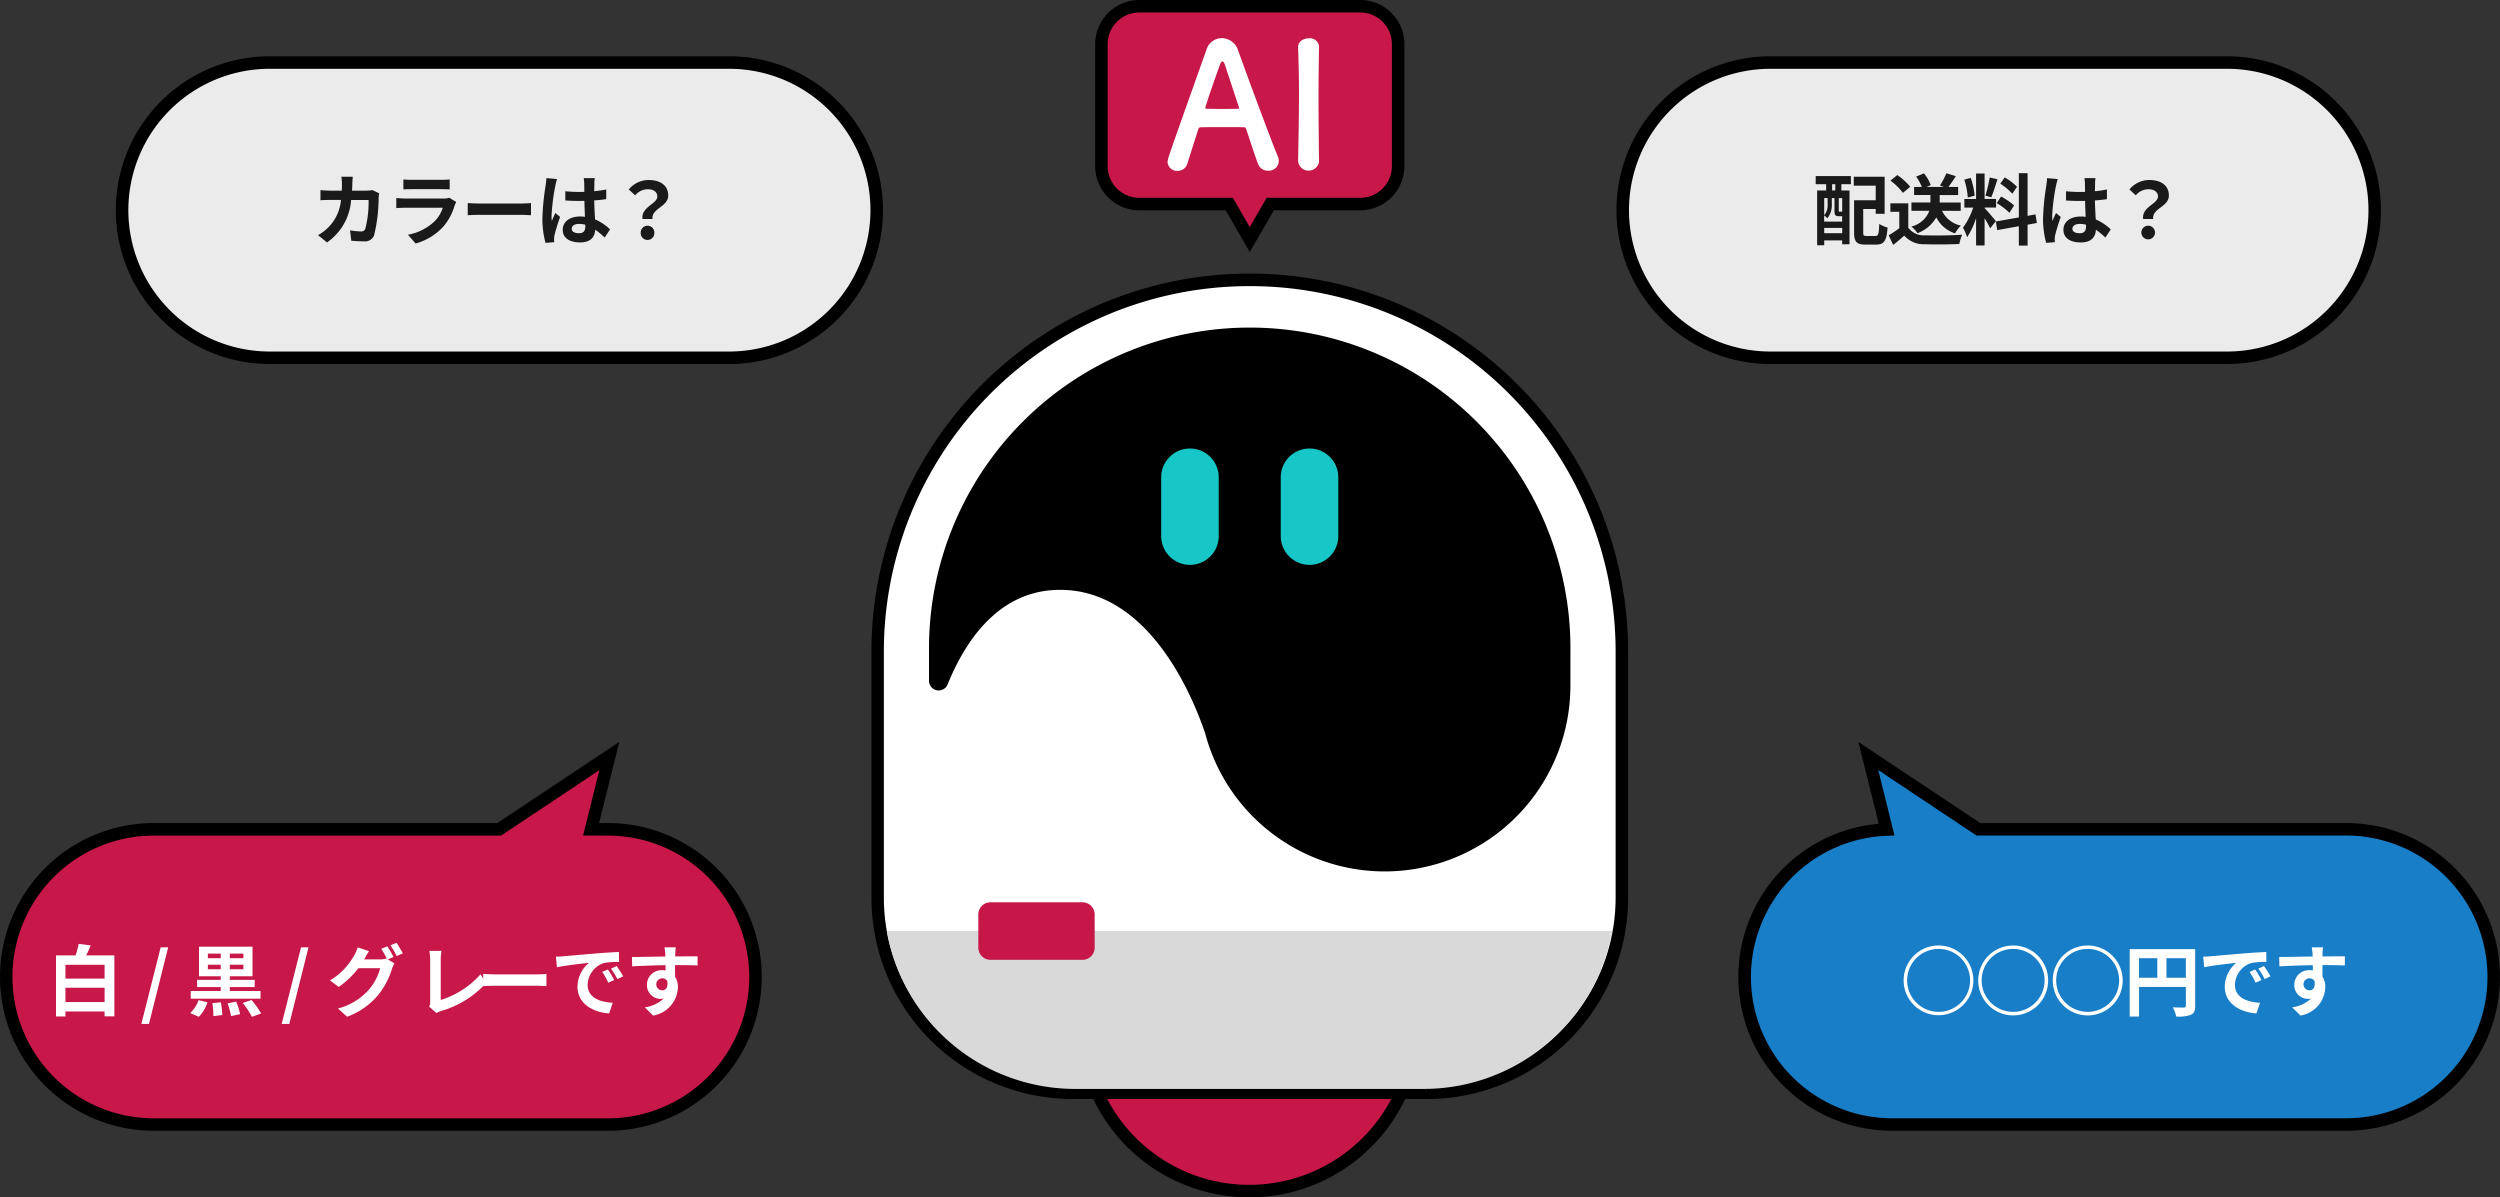 <svg xmlns="http://www.w3.org/2000/svg" xmlns:xlink="http://www.w3.org/1999/xlink" width="200.224" height="95.894" viewBox="0 0 200.224 95.894"><rect x="0" y="0" width="200.224" height="95.894" fill="#333333" stroke="none"/><defs><clipPath id="a"><rect width="200.224" height="95.894" transform="translate(0 0)" fill="none"/></clipPath></defs><g transform="translate(0 0)"><g clip-path="url(#a)"><path d="M108.944.5h-17.7a3.031,3.031,0,0,0-3.032,3.032V13.31a3.032,3.032,0,0,0,3.032,3.032h7.2l1.643,2.845,1.643-2.845h7.209a3.032,3.032,0,0,0,3.032-3.032V3.532A3.031,3.031,0,0,0,108.944.5" fill="#c71849"/><path d="M91.244,0h17.7a3.536,3.536,0,0,1,3.532,3.532V13.31a3.536,3.536,0,0,1-3.532,3.532h-6.92l-1.932,3.345L98.16,16.842H91.244a3.536,3.536,0,0,1-3.532-3.532V3.532A3.536,3.536,0,0,1,91.244,0Zm17.7,15.842a2.535,2.535,0,0,0,2.532-2.532V3.532A2.535,2.535,0,0,0,108.944,1h-17.7a2.535,2.535,0,0,0-2.532,2.532V13.31a2.535,2.535,0,0,0,2.532,2.532h7.494l1.354,2.345,1.354-2.345Z"/><path d="M101.568,13.67a.822.822,0,0,1-.8-.519c-.168-.406-.532-1.526-.966-2.829-.028-.084-.07-.127-.154-.127-.225-.013-.8-.013-1.429-.013-.841,0-1.779,0-2.073.013a.176.176,0,0,0-.168.127c-.351,1.107-.673,2.116-.883,2.787a.8.8,0,0,1-.784.575.753.753,0,0,1-.8-.7c0-.252.042-.364,3.11-8.993a1.3,1.3,0,0,1,1.233-.938,1.4,1.4,0,0,1,1.3.967c.9,2.521,2.716,7.395,3.179,8.488a1.112,1.112,0,0,1,.084.406.8.8,0,0,1-.84.758h-.014m-2.34-5.085c-.434-1.316-.854-2.592-1.078-3.277-.084-.253-.154-.393-.238-.393s-.155.126-.252.406c-.21.561-1.121,3.18-1.121,3.306,0,.056.028.084.112.084.28,0,.8.014,1.289.014s.994-.014,1.19-.014c.084,0,.113-.014.113-.056a.143.143,0,0,0-.015-.07" fill="#fff"/><path d="M105.647,12.928a.848.848,0,0,1-1.682,0v-.015c.029-1.68.071-3.557.071-5.364,0-1.331-.029-2.605-.071-3.74-.027-.589.6-.742.855-.742a.739.739,0,0,1,.823.646c0,.013,0,.026,0,.039v.029c-.028,1.163-.043,2.479-.043,3.837,0,1.751.015,3.573.043,5.3Z" fill="#fff"/><path d="M113.4,82.049A13.345,13.345,0,1,1,100.051,68.7,13.345,13.345,0,0,1,113.4,82.049" fill="#c71749"/><path d="M100.051,95.894a13.845,13.845,0,1,1,9.79-4.055A13.754,13.754,0,0,1,100.051,95.894Zm0-26.69a12.845,12.845,0,1,0,9.083,3.762A12.761,12.761,0,0,0,100.051,69.2Z"/><path d="M114.27,87.517H85.913A15.619,15.619,0,0,1,70.294,71.9V52.211a29.8,29.8,0,0,1,59.6,0V71.9a15.619,15.619,0,0,1-15.619,15.619" fill="#fff"/><path d="M114.275,88.019v-1A15.119,15.119,0,0,0,129.394,71.9V52.211a29.276,29.276,0,0,0-29.3-29.295h-.006a29.276,29.276,0,0,0-29.3,29.3V71.9A15.119,15.119,0,0,0,85.913,87.017H114.27v1H85.913A16.119,16.119,0,0,1,69.794,71.9V52.211a30.275,30.275,0,0,1,30.3-30.3h.006a30.276,30.276,0,0,1,30.295,30.295V71.9a16.119,16.119,0,0,1-16.119,16.119Z"/><path d="M125.776,51.987a25.686,25.686,0,0,0-51.372-.13c0,.151,0,.3,0,.452v2.217a.773.773,0,0,0,1.49.288c1.442-3.552,4.147-7.574,9.006-7.574,7.051,0,10.545,8.322,11.62,11.485q.162.615.374,1.208a14.875,14.875,0,0,0,28.879-5.013V51.987Z"/><path d="M71.016,74.551a15.319,15.319,0,0,0,15.118,12.66h27.858a15.319,15.319,0,0,0,15.118-12.66Z" fill="#d9d9d9"/><path d="M86.695,76.872H79.329a.976.976,0,0,1-.976-.976V73.24a.976.976,0,0,1,.976-.976h7.366a.976.976,0,0,1,.976.976V75.9a.976.976,0,0,1-.976.976" fill="#c71749"/><path d="M93,42.935v-4.71a2.3,2.3,0,0,1,4.608,0v4.71a2.3,2.3,0,0,1-4.608,0" fill="#17c7c7"/><path d="M102.575,42.935v-4.71a2.3,2.3,0,0,1,4.608,0v4.71a2.3,2.3,0,0,1-4.608,0" fill="#17c7c7"/><path d="M58.286,28.653H21.708a11.821,11.821,0,1,1,0-23.643H58.286a11.821,11.821,0,1,1,0,23.643" fill="#ebebeb"/><path d="M58.286,29.153H21.708a12.322,12.322,0,1,1,0-24.643H58.286a12.322,12.322,0,1,1,0,24.643ZM21.708,5.51a11.322,11.322,0,1,0,0,22.643H58.286a11.322,11.322,0,1,0,0-22.643Z"/><path d="M178.475,28.653H141.894a11.821,11.821,0,1,1,0-23.643h36.581a11.821,11.821,0,0,1,0,23.643" fill="#ebebeb"/><path d="M178.475,29.153H141.894a12.322,12.322,0,1,1,0-24.643h36.581a12.322,12.322,0,0,1,0,24.643ZM141.894,5.51a11.322,11.322,0,1,0,0,22.643h36.581a11.322,11.322,0,0,0,0-22.643Z"/><path d="M48.792,66.423H47.335L48.8,60.55l-8.819,5.873H12.213a11.822,11.822,0,0,0,0,23.643H48.792a11.822,11.822,0,0,0,0-23.643" fill="#c71849"/><path d="M49.6,59.418l-1.62,6.5h.817a12.322,12.322,0,0,1,0,24.643H12.213a12.322,12.322,0,0,1,0-24.643H39.828Zm-2.26,7.5H46.7L48,61.682,40.13,66.923H12.213a11.322,11.322,0,0,0,0,22.643H48.792a11.322,11.322,0,0,0,0-22.643Z"/><path d="M188.011,66.423H158.45l-8.819-5.873,1.468,5.893a11.816,11.816,0,0,0,.331,23.623h36.581a11.822,11.822,0,0,0,0-23.643" fill="#187ec7"/><path d="M148.834,59.418l9.767,6.5h29.41a12.322,12.322,0,0,1,0,24.643H151.43a12.316,12.316,0,0,1-.961-24.585Zm9.616,7.5H158.3l-7.871-5.241,1.3,5.238-.616.023a11.316,11.316,0,0,0,.317,22.623h36.576a11.322,11.322,0,0,0,0-22.643Z"/><path d="M9.159,76.519V81.4H8.377v-.391H5.24v.4H4.486v-4.89H6.048a6.649,6.649,0,0,0,.255-.926l.963.124c-.119.28-.237.553-.361.8ZM5.24,78.375H8.377V77.27H5.24Zm3.137.734H5.24v1.148H8.377Z" fill="#fff"/><path d="M12.869,75.872h.6l-1.54,6.136H11.32Z" fill="#fff"/><path d="M15.232,81.133A2.5,2.5,0,0,0,15.9,80.1l.714.174a2.848,2.848,0,0,1-.69,1.161Zm5.633-1.149H15.276v-.615h2.4v-.317h-1.89v-.577H17.68v-.286H15.94V75.817h4.285v2.372H18.406v.286H20.4v.577H18.406v.317h2.459Zm-4.217-3.242h1.031v-.367H16.648Zm1.031.522H16.648v.366h1.031Zm.006,3.012a5.807,5.807,0,0,1,.118,1.018l-.714.087a6.508,6.508,0,0,0-.081-1.043Zm1.23-.056a5.84,5.84,0,0,1,.317,1l-.727.161a5.532,5.532,0,0,0-.28-1.019Zm.578-3.845H18.406v.367h1.087Zm0,.889H18.406v.366h1.087Zm.651,2.825a6.961,6.961,0,0,1,.771,1.081l-.74.267a6.779,6.779,0,0,0-.732-1.112Z" fill="#fff"/><path d="M24.109,75.872h.6l-1.54,6.136H22.56Z" fill="#fff"/><path d="M31.522,76.642l-.459.193.527.323a2.521,2.521,0,0,0-.2.447A6.286,6.286,0,0,1,30.3,79.672a5.8,5.8,0,0,1-2.5,1.758l-.733-.658a4.968,4.968,0,0,0,2.5-1.54,4.4,4.4,0,0,0,.882-1.689H28.7a6.974,6.974,0,0,1-1.572,1.5l-.7-.521a5.35,5.35,0,0,0,1.937-2,2.826,2.826,0,0,0,.28-.646l.913.3a6.551,6.551,0,0,0-.379.634c-.006.012-.013.019-.019.03h1.243a1.933,1.933,0,0,0,.54-.074l.044.026a7,7,0,0,0-.454-.8l.491-.2a7.8,7.8,0,0,1,.49.85m.745-.286-.49.212a6.618,6.618,0,0,0-.5-.858l.49-.2a8.831,8.831,0,0,1,.5.844" fill="#fff"/><path d="M34.453,80.226V76.86a3.993,3.993,0,0,0-.068-.707h.974a4.529,4.529,0,0,0-.061.707v3.229a7.128,7.128,0,0,0,3.188-2.055l.442.7a7.771,7.771,0,0,1-3.6,2.235,1.577,1.577,0,0,0-.366.168l-.59-.509a.824.824,0,0,0,.081-.4" fill="#fff"/><path d="M39.7,78.04h3.335c.292,0,.565-.025.727-.037v.974c-.15,0-.466-.031-.727-.031H39.7c-.354,0-.771.013-1,.031V78c.224.018.677.037,1,.037" fill="#fff"/><path d="M45.135,76.586c.521-.044,1.546-.136,2.682-.23.64-.056,1.317-.093,1.758-.111l.006.795a6.261,6.261,0,0,0-1.2.086,1.887,1.887,0,0,0-1.317,1.74c0,1.024.956,1.39,2.012,1.446l-.292.852c-1.3-.087-2.533-.784-2.533-2.131a2.485,2.485,0,0,1,.925-1.919c-.584.062-1.851.2-2.572.354l-.08-.851c.248-.006.49-.019.609-.031m4.053,1.907-.472.211a4.854,4.854,0,0,0-.485-.864l.46-.192a7.88,7.88,0,0,1,.5.845m.72-.3-.466.224a5.38,5.38,0,0,0-.509-.838l.454-.211a9.305,9.305,0,0,1,.521.825" fill="#fff"/><path d="M54.077,76.406c0,.05,0,.118-.006.192.627,0,1.478-.012,1.8-.006l-.006.733c-.373-.019-.95-.031-1.8-.031,0,.317.006.659.006.932a1.572,1.572,0,0,1,.224.851,2.377,2.377,0,0,1-1.988,2.26l-.664-.659a2.79,2.79,0,0,0,1.515-.707,1.29,1.29,0,0,1-.277.029,1.1,1.1,0,0,1-1.069-1.13v-.012A1.172,1.172,0,0,1,53,77.7l.058,0a1.727,1.727,0,0,1,.249.018c0-.136,0-.279-.007-.416-.938.013-1.907.05-2.67.093l-.019-.751c.708,0,1.838-.025,2.683-.037-.006-.081-.006-.144-.013-.192a4.689,4.689,0,0,0-.061-.541h.9c-.013.1-.037.435-.044.534M53.04,79.314c.261,0,.491-.2.4-.745a.458.458,0,0,0-.4-.217.481.481,0,0,0,0,.962" fill="#fff"/><path d="M28.22,14.709c-.006.192-.013.379-.024.559h1.167a3.023,3.023,0,0,0,.465-.043l.54.26a2.622,2.622,0,0,0-.043.329,12.791,12.791,0,0,1-.366,3.037.764.764,0,0,1-.8.478c-.353,0-.726-.024-1.024-.05l-.1-.832a5.092,5.092,0,0,0,.871.087.329.329,0,0,0,.353-.217,8.529,8.529,0,0,0,.261-2.3h-1.4a4.508,4.508,0,0,1-1.93,3.4l-.721-.584a3.539,3.539,0,0,0,1.838-2.819h-.821c-.211,0-.553,0-.821.025v-.813c.261.024.584.043.821.043h.887c.007-.174.013-.354.013-.54a4.574,4.574,0,0,0-.044-.572h.913c-.018.143-.031.4-.037.553" fill="#1a1a1a"/><path d="M36.417,16.435a4.474,4.474,0,0,1-.919,1.72A4.654,4.654,0,0,1,33.286,19.5l-.615-.7a4.183,4.183,0,0,0,2.148-1.087,2.676,2.676,0,0,0,.64-1.075h-3c-.149,0-.46.007-.721.032v-.808c.261.019.529.037.721.037h3.074a1.337,1.337,0,0,0,.453-.061l.553.342a2.093,2.093,0,0,0-.118.26M32.952,14.4h2.391a5.785,5.785,0,0,0,.671-.031v.8c-.168-.013-.46-.019-.684-.019H32.952c-.2,0-.466.006-.646.019v-.8a5.157,5.157,0,0,0,.646.031" fill="#1a1a1a"/><path d="M38.461,16.3H41.8c.292,0,.565-.025.727-.037v.974c-.15,0-.466-.031-.727-.031H38.461c-.354,0-.771.013-1,.031v-.974c.224.018.677.037,1,.037" fill="#1a1a1a"/><path d="M44.472,14.9a16.571,16.571,0,0,0-.3,2.4,2.974,2.974,0,0,0,.025.4c.08-.218.186-.429.28-.639l.379.31c-.174.509-.374,1.142-.448,1.478a1.786,1.786,0,0,0-.031.292c0,.062.006.168.013.254l-.7.056a7.289,7.289,0,0,1-.249-1.988,19.7,19.7,0,0,1,.255-2.589,5.877,5.877,0,0,0,.062-.608l.857.074a4.209,4.209,0,0,0-.143.554m3.136-.219c-.005.137-.012.367-.018.64a8.47,8.47,0,0,0,.963-.143v.777c-.3.043-.621.081-.963.1.013.6.043,1.1.068,1.522a4.03,4.03,0,0,1,1.2.8l-.428.653a6.6,6.6,0,0,0-.758-.628c-.037.6-.373,1.019-1.211,1.019-.858,0-1.392-.36-1.392-1.013,0-.626.534-1.063,1.379-1.063a2.679,2.679,0,0,1,.4.026c-.012-.384-.038-.838-.043-1.28-.15.007-.3.007-.442.007-.366,0-.72-.012-1.086-.037v-.739a10.366,10.366,0,0,0,1.086.056c.144,0,.292,0,.436-.007,0-.3-.007-.559-.007-.689a2.677,2.677,0,0,0-.043-.41h.888a3.585,3.585,0,0,0-.038.4m-1.229,4.012c.379,0,.509-.2.509-.565V18a1.878,1.878,0,0,0-.5-.068c-.354,0-.59.149-.59.385,0,.255.249.36.578.36" fill="#1a1a1a"/><path d="M52.644,15.74c0-.372-.3-.583-.782-.583a1.317,1.317,0,0,0-.994.489l-.509-.472a2.066,2.066,0,0,1,1.6-.757c.9,0,1.559.416,1.559,1.243,0,.913-1.354,1.017-1.261,1.881h-.8c-.13-.976,1.186-1.2,1.186-1.8m-1.329,2.906a.547.547,0,0,1,1.093-.047.369.369,0,0,1,0,.047.547.547,0,1,1-1.093,0" fill="#1a1a1a"/><path d="M145.419,14.1h2.819v.652h-.764v.5h.653v4.309h-.59v-.31H146.1v.391h-.565v-4.39h.72v-.5h-.838Zm1.85,3.217c-.266,0-.347-.081-.347-.447V15.864h-.211v.49a1.718,1.718,0,0,1-.355,1.13,1.58,1.58,0,0,0-.26-.23v.492h1.441v-.429ZM146.1,15.864v1.372a1.267,1.267,0,0,0,.273-.888v-.484Zm1.441,2.39H146.1v.422h1.441Zm-.553-3.5h-.255v.5h.255Zm.553,1.112h-.274v1c0,.081.006.087.05.087h.112c.055,0,.068,0,.081-.019a.126.126,0,0,0,.031.025ZM150.2,18.9c.236,0,.273-.148.311-.969a2.156,2.156,0,0,0,.664.292c-.075,1.05-.274,1.366-.913,1.366H149.4c-.689,0-.907-.21-.907-.974V16.038h1.732V14.87h-1.756v-.714h2.471v2.969h-.715v-.386h-1v1.869c0,.262.039.292.281.292Z" fill="#1a1a1a"/><path d="M152.834,18.237a1.528,1.528,0,0,0,1.366.608c.727.031,2.124.013,2.95-.05a3.964,3.964,0,0,0-.23.745c-.745.038-1.993.05-2.733.019a2.062,2.062,0,0,1-1.676-.689c-.274.242-.546.485-.888.745l-.36-.77a8.088,8.088,0,0,0,.85-.571V16.963H151.4v-.677h1.435Zm-.429-2.789a4.675,4.675,0,0,0-1-.981l.547-.447a4.968,4.968,0,0,1,1.037.937Zm3.13,1.435a2.176,2.176,0,0,0,1.51,1.186,2.645,2.645,0,0,0-.466.621,2.543,2.543,0,0,1-1.5-1.28,2.939,2.939,0,0,1-1.509,1.267,2.374,2.374,0,0,0-.491-.534,2.051,2.051,0,0,0,1.441-1.26h-1.434v-.665h1.521v-.6H153.3V14.97h.621a4.094,4.094,0,0,0-.459-.826l.627-.261a3.224,3.224,0,0,1,.54.944l-.329.143h1.385l-.317-.112a6.158,6.158,0,0,0,.516-.981l.758.23c-.2.316-.411.627-.59.863h.776v.652h-1.478v.6h1.682v.665Z" fill="#1a1a1a"/><path d="M159.392,18.287a7.749,7.749,0,0,0-.447-.808v2.18h-.682V17.466A6.441,6.441,0,0,1,157.548,19a4.329,4.329,0,0,0-.335-.764,5.745,5.745,0,0,0,.819-1.61h-.708v-.688h.939V13.9h.682v2.031h.919v.688h-.919v.044c.181.18.771.876.9,1.05ZM157.6,15.821a6.159,6.159,0,0,0-.28-1.435l.516-.137a6.291,6.291,0,0,1,.316,1.422Zm2.378-1.466c-.162.5-.341,1.087-.5,1.447l-.465-.131a11.477,11.477,0,0,0,.341-1.453Zm2.41,3.64v1.676h-.7V18.119l-1.732.31-.112-.689,1.844-.329V13.87h.7v3.417l.633-.119.112.69Zm-2.124-2.255a5.272,5.272,0,0,1,1.044.714l-.373.59a5.308,5.308,0,0,0-1.019-.776Zm.9-.224a4.954,4.954,0,0,0-.962-.807l.354-.5a4.69,4.69,0,0,1,.987.751Z" fill="#1a1a1a"/><path d="M164.658,14.9a16.57,16.57,0,0,0-.3,2.4,3.148,3.148,0,0,0,.025.4c.08-.218.186-.429.28-.639l.379.31c-.174.509-.374,1.142-.448,1.478a1.787,1.787,0,0,0-.031.292c0,.062.006.168.013.254l-.7.056a7.289,7.289,0,0,1-.249-1.988,19.7,19.7,0,0,1,.259-2.587,5.875,5.875,0,0,0,.062-.608l.857.074a4.21,4.21,0,0,0-.143.554m3.136-.219c-.005.137-.012.367-.018.64a8.47,8.47,0,0,0,.963-.143v.777c-.3.043-.621.081-.963.1.013.6.043,1.1.068,1.522a4.03,4.03,0,0,1,1.2.8l-.428.653a6.511,6.511,0,0,0-.758-.628c-.037.6-.373,1.019-1.211,1.019-.858,0-1.392-.36-1.392-1.013,0-.626.534-1.063,1.379-1.063a2.679,2.679,0,0,1,.4.026c-.012-.384-.038-.838-.043-1.28-.15.007-.3.007-.442.007-.366,0-.72-.012-1.086-.037v-.739a10.366,10.366,0,0,0,1.086.056c.144,0,.292,0,.436-.007,0-.3-.007-.559-.007-.689a2.677,2.677,0,0,0-.043-.41h.888a3.58,3.58,0,0,0-.038.4m-1.229,4.012c.379,0,.509-.2.509-.565V18a1.878,1.878,0,0,0-.5-.068c-.354,0-.59.149-.59.385,0,.255.249.36.578.36" fill="#1a1a1a"/><path d="M172.831,15.74c0-.372-.3-.583-.782-.583a1.317,1.317,0,0,0-.994.489l-.509-.472a2.066,2.066,0,0,1,1.6-.757c.9,0,1.559.416,1.559,1.243,0,.913-1.354,1.017-1.261,1.881h-.8c-.13-.976,1.186-1.2,1.186-1.8M171.5,18.647a.547.547,0,1,1,1.093-.047.366.366,0,0,1,0,.047.547.547,0,0,1-1.093,0" fill="#1a1a1a"/><path d="M155.262,75.724a2.793,2.793,0,1,1-.014,0h.014m2.521,2.794a2.521,2.521,0,1,0-2.521,2.521,2.521,2.521,0,0,0,2.521-2.521" fill="#fff"/><path d="M161.23,75.724a2.8,2.8,0,1,1-2.795,2.795h0a2.79,2.79,0,0,1,2.786-2.794h.009m2.521,2.794a2.521,2.521,0,1,0-2.521,2.521,2.521,2.521,0,0,0,2.521-2.521" fill="#fff"/><path d="M167.2,75.724a2.8,2.8,0,1,1-2.795,2.795h0a2.79,2.79,0,0,1,2.786-2.794h.009m2.521,2.794a2.521,2.521,0,1,0-2.521,2.521,2.521,2.521,0,0,0,2.521-2.521" fill="#fff"/><path d="M175.812,80.549c0,.4-.087.608-.348.727a2.883,2.883,0,0,1-1.174.136,2.946,2.946,0,0,0-.268-.739c.355.025.758.019.882.019s.162-.043.162-.149v-1.5h-3.751v2.372h-.746v-5.4h5.243Zm-4.5-2.242h1.465V76.743h-1.465Zm3.751-1.565H173.51v1.564h1.553Z" fill="#fff"/><path d="M177.066,76.586c.521-.044,1.546-.136,2.682-.23.64-.056,1.317-.093,1.758-.111l.006.795a6.261,6.261,0,0,0-1.2.086,1.887,1.887,0,0,0-1.317,1.74c0,1.024.956,1.39,2.012,1.446l-.292.852c-1.3-.087-2.533-.784-2.533-2.131a2.485,2.485,0,0,1,.925-1.919c-.584.062-1.851.2-2.572.354l-.08-.851c.248-.006.49-.019.609-.031m4.055,1.907-.472.211a4.854,4.854,0,0,0-.485-.864l.46-.192a7.877,7.877,0,0,1,.5.845m.72-.3-.466.224a5.382,5.382,0,0,0-.509-.838l.454-.211a9.3,9.3,0,0,1,.521.825" fill="#fff"/><path d="M186.009,76.406c0,.05,0,.118-.006.192.627,0,1.478-.012,1.8-.006l-.006.733c-.373-.019-.95-.031-1.795-.031,0,.317.006.659.006.932a1.571,1.571,0,0,1,.224.851,2.377,2.377,0,0,1-1.988,2.26l-.664-.659a2.79,2.79,0,0,0,1.515-.707,1.31,1.31,0,0,1-.279.03,1.1,1.1,0,0,1-1.069-1.13v-.012A1.172,1.172,0,0,1,184.93,77.7l.056,0a1.728,1.728,0,0,1,.249.018c0-.136,0-.279-.007-.416-.938.013-1.907.05-2.67.093l-.019-.751c.708,0,1.838-.025,2.683-.037-.006-.081-.006-.144-.013-.192a4.686,4.686,0,0,0-.061-.541h.9c-.013.1-.037.435-.044.534m-1.037,2.906c.261,0,.491-.2.4-.745a.458.458,0,0,0-.4-.217.481.481,0,0,0,0,.962" fill="#fff"/></g></g></svg>